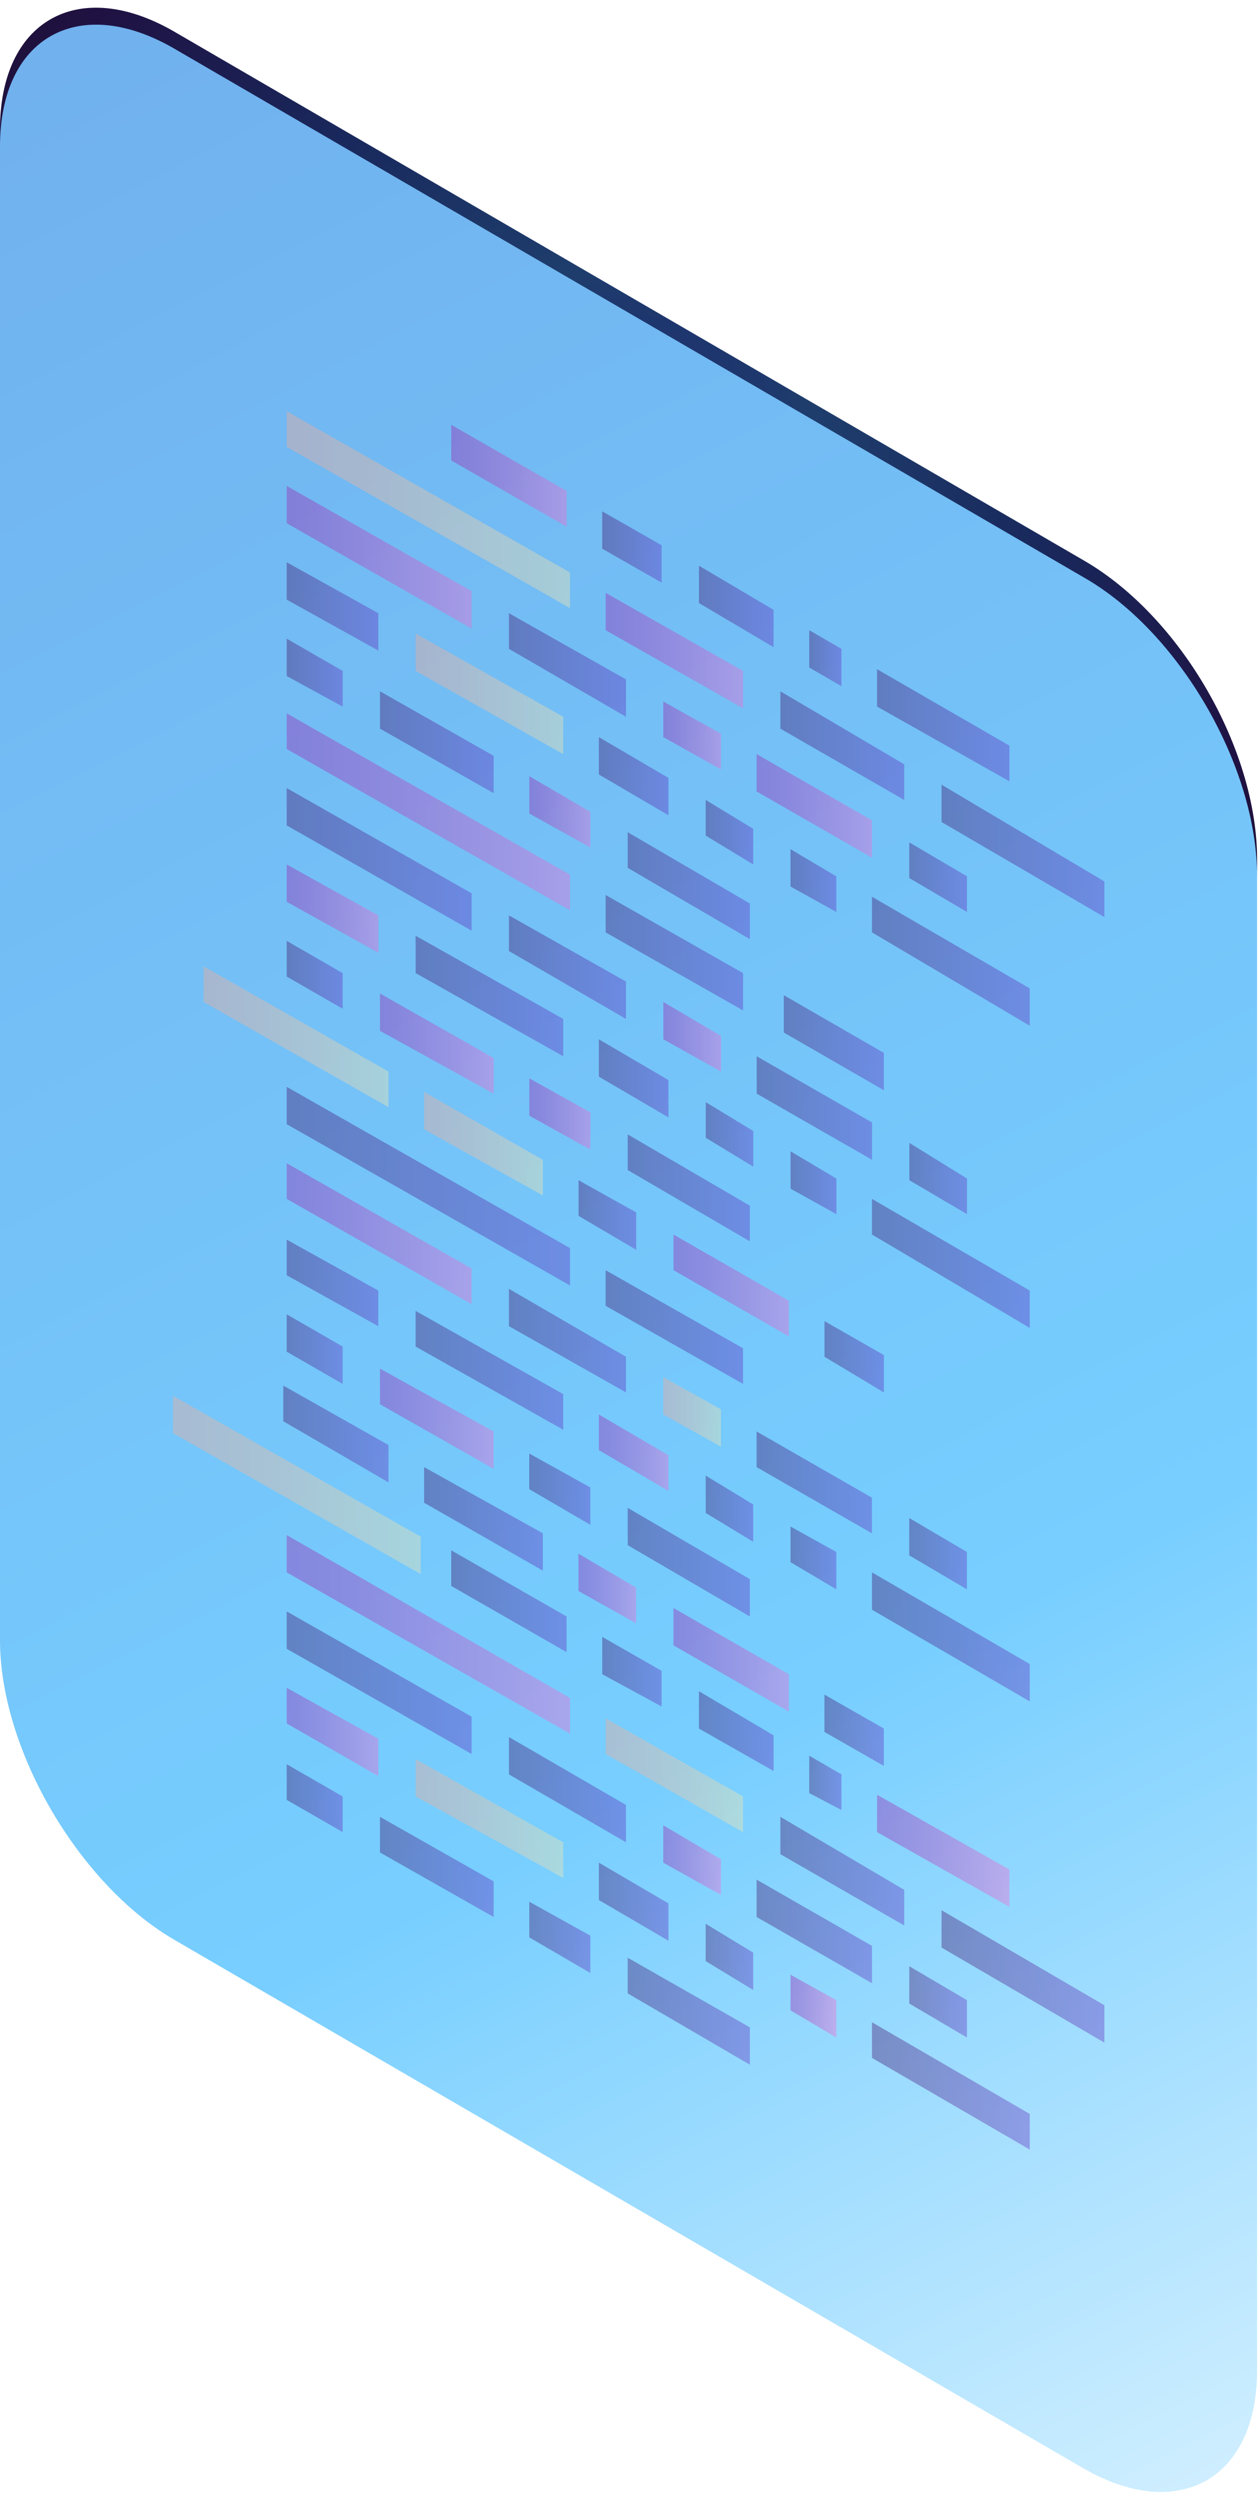<?xml version="1.0" encoding="UTF-8"?> <svg xmlns="http://www.w3.org/2000/svg" width="136" height="270" viewBox="0 0 136 270" fill="none"> <path opacity="0.8" d="M18.692 3.524C8.43 -2.342 0 2.424 0 14.158V177.141C0 188.874 8.43 203.358 18.692 209.408L117.101 266.608C127.364 272.474 135.793 267.708 135.793 255.974V92.991C135.793 81.258 127.364 66.774 117.101 60.724L18.692 3.524Z" fill="url(#paint0_linear)"></path> <path d="M117.101 60.541L18.692 3.341C8.43 -2.526 0 2.241 0 13.974V15.807C0 4.074 8.43 -0.693 18.692 5.174L117.101 62.374C127.364 68.241 135.793 82.724 135.793 94.641V92.807C135.793 80.891 127.547 66.591 117.101 60.541Z" fill="url(#paint1_radial)"></path> <g opacity="0.6"> <path opacity="0.6" d="M75.5 65.125L83.563 69.892V65.858L75.5 61.092V65.125Z" fill="url(#paint2_linear)"></path> <path opacity="0.6" d="M80.999 97.573L67.805 89.873V93.723L80.999 101.423V97.573Z" fill="url(#paint3_linear)"></path> <path opacity="0.6" d="M80.266 76.49V72.457L65.422 64.023V68.057L80.266 76.49Z" fill="url(#paint4_linear)"></path> <path opacity="0.6" d="M64.691 79.607V83.641L72.205 88.041V84.007L64.691 79.607Z" fill="url(#paint5_linear)"></path> <path opacity="0.6" d="M53.325 85.658V81.625L41.047 74.658V78.692L53.325 85.658Z" fill="url(#paint6_linear)"></path> <path opacity="0.6" d="M81.362 89.505L76.231 86.389V90.239L81.362 93.355V89.505Z" fill="url(#paint7_linear)"></path> <path opacity="0.6" d="M71.648 75.758V79.608L77.879 83.091V79.241L71.648 75.758Z" fill="url(#paint8_linear)"></path> <path opacity="0.6" d="M87.414 68.057V72.09L90.896 74.107V70.073L87.414 68.057Z" fill="url(#paint9_linear)"></path> <path opacity="0.6" d="M67.621 77.406V73.373L54.977 66.223V70.073L67.621 77.406Z" fill="url(#paint10_linear)"></path> <path opacity="0.6" d="M84.297 74.658V78.692L97.675 86.391V82.541L84.297 74.658Z" fill="url(#paint11_linear)"></path> <path opacity="0.6" d="M60.842 81.441V77.407L44.898 68.424V72.457L60.842 81.441Z" fill="url(#paint12_linear)"></path> <path opacity="0.6" d="M48.742 45.873V49.723L61.204 56.873V53.023L48.742 45.873Z" fill="url(#paint13_linear)"></path> <path opacity="0.6" d="M71.469 58.889L65.055 55.223V59.256L71.469 62.923V58.889Z" fill="url(#paint14_linear)"></path> <path opacity="0.6" d="M63.773 87.674L57.176 83.824V87.858L63.773 91.524V87.674Z" fill="url(#paint15_linear)"></path> <path opacity="0.6" d="M94.191 100.692L111.234 110.775V106.742L94.191 96.842V100.692Z" fill="url(#paint16_linear)"></path> <path opacity="0.6" d="M37.016 72.456L30.969 68.973V73.006L37.016 76.306V72.456Z" fill="url(#paint17_linear)"></path> <path opacity="0.6" d="M98.223 94.823L104.453 98.489V94.639L98.223 90.973V94.823Z" fill="url(#paint18_linear)"></path> <path opacity="0.6" d="M101.707 88.775L119.3 99.042V95.192L101.707 84.742V88.775Z" fill="url(#paint19_linear)"></path> <path opacity="0.6" d="M81.731 85.475L94.192 92.625V88.591L81.731 81.441V85.475Z" fill="url(#paint20_linear)"></path> <path opacity="0.6" d="M94.742 72.273V76.307L109.036 84.374V80.523L94.742 72.273Z" fill="url(#paint21_linear)"></path> <path opacity="0.6" d="M40.865 66.223L30.969 60.723V64.756L40.865 70.256V66.223Z" fill="url(#paint22_linear)"></path> <path opacity="0.6" d="M90.342 94.64L85.394 91.707V95.74L90.342 98.49V94.64Z" fill="url(#paint23_linear)"></path> <path opacity="0.6" d="M50.944 63.839L30.969 52.473V56.506L50.944 67.873V63.839Z" fill="url(#paint24_linear)"></path> <path opacity="0.6" d="M84.664 111.506L95.476 117.739V113.706L84.664 107.473V111.506Z" fill="url(#paint25_linear)"></path> <path opacity="0.6" d="M61.573 61.825L30.969 44.408V48.258L61.573 65.675V61.825Z" fill="url(#paint26_linear)"></path> </g> <g opacity="0.6"> <path opacity="0.6" d="M75.5 186.676L83.563 191.259V187.409L75.5 182.643V186.676Z" fill="url(#paint27_linear)"></path> <path opacity="0.6" d="M80.999 218.942L67.805 211.426V215.276L80.999 222.976V218.942Z" fill="url(#paint28_linear)"></path> <path opacity="0.6" d="M80.266 197.86V194.01L65.422 185.576V189.426L80.266 197.86Z" fill="url(#paint29_linear)"></path> <path opacity="0.6" d="M64.691 201.158V205.192L72.205 209.592V205.558L64.691 201.158Z" fill="url(#paint30_linear)"></path> <path opacity="0.6" d="M53.325 207.026V203.176L41.047 196.209V200.059L53.325 207.026Z" fill="url(#paint31_linear)"></path> <path opacity="0.6" d="M81.362 210.875L76.231 207.758V211.791L81.362 214.908V210.875Z" fill="url(#paint32_linear)"></path> <path opacity="0.6" d="M71.648 197.127V201.16L77.879 204.644V200.794L71.648 197.127Z" fill="url(#paint33_linear)"></path> <path opacity="0.6" d="M87.414 189.607V193.641L90.896 195.474V191.624L87.414 189.607Z" fill="url(#paint34_linear)"></path> <path opacity="0.6" d="M67.621 198.958V194.925L54.977 187.592V191.625L67.621 198.958Z" fill="url(#paint35_linear)"></path> <path opacity="0.6" d="M84.297 196.209V200.242L97.675 207.942V204.092L84.297 196.209Z" fill="url(#paint36_linear)"></path> <path opacity="0.6" d="M60.842 202.81V198.96L44.898 189.977V194.01L60.842 202.81Z" fill="url(#paint37_linear)"></path> <path opacity="0.6" d="M48.742 167.424V171.274L61.204 178.424V174.574L48.742 167.424Z" fill="url(#paint38_linear)"></path> <path opacity="0.6" d="M71.469 180.442L65.055 176.775V180.809L71.469 184.292V180.442Z" fill="url(#paint39_linear)"></path> <path opacity="0.6" d="M63.773 209.044L57.176 205.377V209.227L63.773 213.077V209.044Z" fill="url(#paint40_linear)"></path> <path opacity="0.6" d="M94.191 222.243L111.234 232.143V228.293L94.191 218.393V222.243Z" fill="url(#paint41_linear)"></path> <path opacity="0.6" d="M37.016 194.009L30.969 190.525V194.375L37.016 197.859V194.009Z" fill="url(#paint42_linear)"></path> <path opacity="0.6" d="M18.691 150.742V154.776L45.447 169.992V165.959L18.691 150.742Z" fill="url(#paint43_linear)"></path> <path opacity="0.6" d="M98.223 216.375L104.453 220.042V216.008L98.223 212.342V216.375Z" fill="url(#paint44_linear)"></path> <path opacity="0.6" d="M101.707 210.326L119.3 220.593V216.56L101.707 206.293V210.326Z" fill="url(#paint45_linear)"></path> <path opacity="0.6" d="M81.731 207.026L94.192 214.176V210.142L81.731 202.992V207.026Z" fill="url(#paint46_linear)"></path> <path opacity="0.6" d="M94.742 193.826V197.86L109.036 205.926V201.893L94.742 193.826Z" fill="url(#paint47_linear)"></path> <path opacity="0.6" d="M40.865 187.775L30.969 182.275V186.125L40.865 191.809V187.775Z" fill="url(#paint48_linear)"></path> <path opacity="0.6" d="M90.342 216.008L85.394 213.258V217.108L90.342 220.041V216.008Z" fill="url(#paint49_linear)"></path> <path opacity="0.6" d="M50.944 185.392L30.969 174.025V178.059L50.944 189.425V185.392Z" fill="url(#paint50_linear)"></path> <path opacity="0.6" d="M61.573 183.375L30.969 165.775V169.809L61.573 187.225V183.375Z" fill="url(#paint51_linear)"></path> </g> <g opacity="0.6"> <path opacity="0.6" d="M80.999 130.208L67.805 122.508V126.358L80.999 134.058V130.208Z" fill="url(#paint52_linear)"></path> <path opacity="0.6" d="M80.266 109.123V105.09L65.422 96.656V100.69L80.266 109.123Z" fill="url(#paint53_linear)"></path> <path opacity="0.6" d="M64.691 112.24V116.274L72.205 120.673V116.64L64.691 112.24Z" fill="url(#paint54_linear)"></path> <path opacity="0.6" d="M53.325 118.108V114.258L41.047 107.291V111.324L53.325 118.108Z" fill="url(#paint55_linear)"></path> <path opacity="0.6" d="M81.37 122.142L76.238 119.025V122.875L81.37 125.992V122.142Z" fill="url(#paint56_linear)"></path> <path opacity="0.6" d="M71.656 108.207V112.24L77.887 115.724V111.874L71.656 108.207Z" fill="url(#paint57_linear)"></path> <path opacity="0.6" d="M67.621 110.041V106.007L54.977 98.857V102.707L67.621 110.041Z" fill="url(#paint58_linear)"></path> <path opacity="0.6" d="M60.842 114.073V110.04L44.898 101.057V105.09L60.842 114.073Z" fill="url(#paint59_linear)"></path> <path opacity="0.6" d="M63.773 120.124L57.176 116.457V120.49L63.773 124.157V120.124Z" fill="url(#paint60_linear)"></path> <path opacity="0.6" d="M94.191 133.323L111.234 143.406V139.373L94.191 129.473V133.323Z" fill="url(#paint61_linear)"></path> <path opacity="0.6" d="M37.016 105.093L30.969 101.609V105.459L37.016 108.943V105.093Z" fill="url(#paint62_linear)"></path> <path opacity="0.6" d="M98.231 127.459L104.461 131.126V127.276L98.231 123.426V127.459Z" fill="url(#paint63_linear)"></path> <path opacity="0.6" d="M81.738 118.106L94.2 125.256V121.222L81.738 114.072V118.106Z" fill="url(#paint64_linear)"></path> <path opacity="0.6" d="M40.865 98.857L30.969 93.357V97.391L40.865 102.891V98.857Z" fill="url(#paint65_linear)"></path> <path opacity="0.6" d="M90.35 127.275L85.402 124.342V128.375L90.35 131.125V127.275Z" fill="url(#paint66_linear)"></path> <path opacity="0.6" d="M50.944 96.474L30.969 85.107V89.141L50.944 100.507V96.474Z" fill="url(#paint67_linear)"></path> <path opacity="0.6" d="M62.496 127.457V131.307L68.727 134.974V130.94L62.496 127.457Z" fill="url(#paint68_linear)"></path> <path opacity="0.6" d="M58.644 129.109V125.259L45.816 117.926V121.959L58.644 129.109Z" fill="url(#paint69_linear)"></path> <path opacity="0.6" d="M89.066 146.526L95.48 150.376V146.342L89.066 142.676V146.526Z" fill="url(#paint70_linear)"></path> <path opacity="0.6" d="M72.754 137.174L85.215 144.324V140.474L72.754 133.324V137.174Z" fill="url(#paint71_linear)"></path> <path opacity="0.6" d="M41.967 115.724L21.992 104.357V108.207L41.967 119.574V115.724Z" fill="url(#paint72_linear)"></path> <path opacity="0.6" d="M61.573 94.458L30.969 77.041V80.891L61.573 98.308V94.458Z" fill="url(#paint73_linear)"></path> </g> <g opacity="0.6"> <path opacity="0.6" d="M80.999 170.54L67.805 162.84V166.873L80.999 174.573V170.54Z" fill="url(#paint74_linear)"></path> <path opacity="0.6" d="M80.266 149.457V145.607L65.422 137.174V141.024L80.266 149.457Z" fill="url(#paint75_linear)"></path> <path opacity="0.6" d="M64.691 152.758V156.608L72.205 161.008V157.158L64.691 152.758Z" fill="url(#paint76_linear)"></path> <path opacity="0.6" d="M53.325 158.623V154.59L41.047 147.807V151.657L53.325 158.623Z" fill="url(#paint77_linear)"></path> <path opacity="0.6" d="M81.362 162.474L76.231 159.357V163.391L81.362 166.507V162.474Z" fill="url(#paint78_linear)"></path> <path opacity="0.6" d="M71.648 148.723V152.756L77.879 156.239V152.206L71.648 148.723Z" fill="url(#paint79_linear)"></path> <path opacity="0.6" d="M67.621 150.373V146.523L54.977 139.189V143.223L67.621 150.373Z" fill="url(#paint80_linear)"></path> <path opacity="0.6" d="M60.838 154.406V150.556L44.895 141.572V145.422L60.838 154.406Z" fill="url(#paint81_linear)"></path> <path opacity="0.6" d="M63.769 160.639L57.172 156.973V160.823L63.769 164.673V160.639Z" fill="url(#paint82_linear)"></path> <path opacity="0.6" d="M94.191 173.84L111.234 183.74V179.707L94.191 169.807V173.84Z" fill="url(#paint83_linear)"></path> <path opacity="0.6" d="M37.016 145.423L30.969 141.939V145.973L37.016 149.456V145.423Z" fill="url(#paint84_linear)"></path> <path opacity="0.6" d="M98.219 167.973L104.449 171.639V167.606L98.219 163.939V167.973Z" fill="url(#paint85_linear)"></path> <path opacity="0.6" d="M81.727 158.442L94.188 165.592V161.742L81.727 154.592V158.442Z" fill="url(#paint86_linear)"></path> <path opacity="0.6" d="M40.865 139.373L30.969 133.873V137.723L40.865 143.223V139.373Z" fill="url(#paint87_linear)"></path> <path opacity="0.6" d="M90.342 167.607L85.394 164.857V168.707L90.342 171.641V167.607Z" fill="url(#paint88_linear)"></path> <path opacity="0.6" d="M50.944 136.99L30.969 125.623V129.473L50.944 140.84V136.99Z" fill="url(#paint89_linear)"></path> <path opacity="0.6" d="M62.484 167.789V171.822L68.715 175.306V171.456L62.484 167.789Z" fill="url(#paint90_linear)"></path> <path opacity="0.6" d="M58.64 169.623V165.589L45.812 158.439V162.289L58.64 169.623Z" fill="url(#paint91_linear)"></path> <path opacity="0.6" d="M89.059 187.041L95.473 190.708V186.674L89.059 183.008V187.041Z" fill="url(#paint92_linear)"></path> <path opacity="0.6" d="M72.75 177.69L85.212 184.84V180.806L72.75 173.656V177.69Z" fill="url(#paint93_linear)"></path> <path opacity="0.6" d="M41.964 156.055L30.602 149.639V153.489L41.964 160.089V156.055Z" fill="url(#paint94_linear)"></path> <path opacity="0.6" d="M61.573 134.79L30.969 117.373V121.406L61.573 138.823V134.79Z" fill="url(#paint95_linear)"></path> </g> <defs> <linearGradient id="paint0_linear" x1="142.153" y1="279.892" x2="-93.288" y2="-179.884" gradientUnits="userSpaceOnUse"> <stop offset="0.03" stop-color="#C3EAFF"></stop> <stop offset="0.214" stop-color="#55C2FF"></stop> <stop offset="0.618" stop-color="#4C9BE8"></stop> <stop offset="1" stop-color="#2AF6FF"></stop> </linearGradient> <radialGradient id="paint1_radial" cx="0" cy="0" r="1" gradientUnits="userSpaceOnUse" gradientTransform="translate(67.95 47.822) rotate(180) scale(129.233 123.75)"> <stop stop-color="#1F2771"></stop> <stop offset="0.16" stop-color="#1E3D6C"></stop> <stop offset="0.363" stop-color="#19285C"></stop> <stop offset="0.585" stop-color="#1F1243"></stop> <stop offset="0.821" stop-color="#200918"></stop> <stop offset="1"></stop> </radialGradient> <linearGradient id="paint2_linear" x1="75.427" y1="65.495" x2="83.509" y2="65.495" gradientUnits="userSpaceOnUse"> <stop stop-color="#3D065F"></stop> <stop offset="1" stop-color="#5F27BD"></stop> </linearGradient> <linearGradient id="paint3_linear" x1="67.715" y1="95.651" x2="81.019" y2="95.651" gradientUnits="userSpaceOnUse"> <stop stop-color="#3D065F"></stop> <stop offset="1" stop-color="#5F27BD"></stop> </linearGradient> <linearGradient id="paint4_linear" x1="65.45" y1="70.243" x2="80.306" y2="70.243" gradientUnits="userSpaceOnUse"> <stop offset="0.035" stop-color="#9F19AB"></stop> <stop offset="0.244" stop-color="#AE25B1"></stop> <stop offset="0.645" stop-color="#D744BF"></stop> <stop offset="1" stop-color="#FF63CE"></stop> </linearGradient> <linearGradient id="paint5_linear" x1="64.698" y1="83.837" x2="72.251" y2="83.837" gradientUnits="userSpaceOnUse"> <stop stop-color="#3D065F"></stop> <stop offset="1" stop-color="#5F27BD"></stop> </linearGradient> <linearGradient id="paint6_linear" x1="41" y1="80.12" x2="53.279" y2="80.12" gradientUnits="userSpaceOnUse"> <stop stop-color="#3D065F"></stop> <stop offset="1" stop-color="#5F27BD"></stop> </linearGradient> <linearGradient id="paint7_linear" x1="76.191" y1="89.856" x2="81.424" y2="89.856" gradientUnits="userSpaceOnUse"> <stop stop-color="#3D065F"></stop> <stop offset="1" stop-color="#5F27BD"></stop> </linearGradient> <linearGradient id="paint8_linear" x1="71.586" y1="79.423" x2="77.835" y2="79.423" gradientUnits="userSpaceOnUse"> <stop offset="0.035" stop-color="#9F19AB"></stop> <stop offset="0.244" stop-color="#AE25B1"></stop> <stop offset="0.645" stop-color="#D744BF"></stop> <stop offset="1" stop-color="#FF63CE"></stop> </linearGradient> <linearGradient id="paint9_linear" x1="87.459" y1="71.092" x2="90.858" y2="71.092" gradientUnits="userSpaceOnUse"> <stop stop-color="#3D065F"></stop> <stop offset="1" stop-color="#5F27BD"></stop> </linearGradient> <linearGradient id="paint10_linear" x1="54.925" y1="71.767" x2="67.644" y2="71.767" gradientUnits="userSpaceOnUse"> <stop stop-color="#3D065F"></stop> <stop offset="1" stop-color="#5F27BD"></stop> </linearGradient> <linearGradient id="paint11_linear" x1="84.253" y1="80.607" x2="97.708" y2="80.607" gradientUnits="userSpaceOnUse"> <stop stop-color="#3D065F"></stop> <stop offset="1" stop-color="#5F27BD"></stop> </linearGradient> <linearGradient id="paint12_linear" x1="44.84" y1="74.939" x2="60.808" y2="74.939" gradientUnits="userSpaceOnUse"> <stop offset="0.035" stop-color="#FFA98C"></stop> <stop offset="0.317" stop-color="#FFB892"></stop> <stop offset="0.86" stop-color="#FEE1A3"></stop> <stop offset="1" stop-color="#FEECA8"></stop> </linearGradient> <linearGradient id="paint13_linear" x1="48.672" y1="51.399" x2="61.171" y2="51.399" gradientUnits="userSpaceOnUse"> <stop offset="0.035" stop-color="#9F19AB"></stop> <stop offset="0.244" stop-color="#AE25B1"></stop> <stop offset="0.645" stop-color="#D744BF"></stop> <stop offset="1" stop-color="#FF63CE"></stop> </linearGradient> <linearGradient id="paint14_linear" x1="65.121" y1="59.059" x2="71.48" y2="59.059" gradientUnits="userSpaceOnUse"> <stop stop-color="#3D065F"></stop> <stop offset="1" stop-color="#5F27BD"></stop> </linearGradient> <linearGradient id="paint15_linear" x1="57.228" y1="87.696" x2="63.827" y2="87.696" gradientUnits="userSpaceOnUse"> <stop offset="0.035" stop-color="#9F19AB"></stop> <stop offset="0.244" stop-color="#AE25B1"></stop> <stop offset="0.645" stop-color="#D744BF"></stop> <stop offset="1" stop-color="#FF63CE"></stop> </linearGradient> <linearGradient id="paint16_linear" x1="94.196" y1="103.76" x2="111.247" y2="103.76" gradientUnits="userSpaceOnUse"> <stop stop-color="#3D065F"></stop> <stop offset="1" stop-color="#5F27BD"></stop> </linearGradient> <linearGradient id="paint17_linear" x1="31.023" y1="72.676" x2="37.054" y2="72.676" gradientUnits="userSpaceOnUse"> <stop stop-color="#3D065F"></stop> <stop offset="1" stop-color="#5F27BD"></stop> </linearGradient> <linearGradient id="paint18_linear" x1="98.144" y1="94.7" x2="104.449" y2="94.7" gradientUnits="userSpaceOnUse"> <stop stop-color="#3D065F"></stop> <stop offset="1" stop-color="#5F27BD"></stop> </linearGradient> <linearGradient id="paint19_linear" x1="101.656" y1="91.939" x2="119.374" y2="91.939" gradientUnits="userSpaceOnUse"> <stop stop-color="#3D065F"></stop> <stop offset="1" stop-color="#5F27BD"></stop> </linearGradient> <linearGradient id="paint20_linear" x1="81.785" y1="87.036" x2="94.257" y2="87.036" gradientUnits="userSpaceOnUse"> <stop offset="0.035" stop-color="#9F19AB"></stop> <stop offset="0.244" stop-color="#AE25B1"></stop> <stop offset="0.645" stop-color="#D744BF"></stop> <stop offset="1" stop-color="#FF63CE"></stop> </linearGradient> <linearGradient id="paint21_linear" x1="94.802" y1="78.391" x2="108.946" y2="78.391" gradientUnits="userSpaceOnUse"> <stop stop-color="#3D065F"></stop> <stop offset="1" stop-color="#5F27BD"></stop> </linearGradient> <linearGradient id="paint22_linear" x1="31.023" y1="65.494" x2="40.891" y2="65.494" gradientUnits="userSpaceOnUse"> <stop stop-color="#3D065F"></stop> <stop offset="1" stop-color="#5F27BD"></stop> </linearGradient> <linearGradient id="paint23_linear" x1="85.372" y1="95.127" x2="90.307" y2="95.127" gradientUnits="userSpaceOnUse"> <stop stop-color="#3D065F"></stop> <stop offset="1" stop-color="#5F27BD"></stop> </linearGradient> <linearGradient id="paint24_linear" x1="31.023" y1="60.207" x2="50.977" y2="60.207" gradientUnits="userSpaceOnUse"> <stop offset="0.035" stop-color="#9F19AB"></stop> <stop offset="0.244" stop-color="#AE25B1"></stop> <stop offset="0.645" stop-color="#D744BF"></stop> <stop offset="1" stop-color="#FF63CE"></stop> </linearGradient> <linearGradient id="paint25_linear" x1="84.692" y1="112.592" x2="95.406" y2="112.592" gradientUnits="userSpaceOnUse"> <stop stop-color="#3D065F"></stop> <stop offset="1" stop-color="#5F27BD"></stop> </linearGradient> <linearGradient id="paint26_linear" x1="31.023" y1="55.041" x2="61.502" y2="55.041" gradientUnits="userSpaceOnUse"> <stop offset="0.035" stop-color="#FFA98C"></stop> <stop offset="0.317" stop-color="#FFB892"></stop> <stop offset="0.86" stop-color="#FEE1A3"></stop> <stop offset="1" stop-color="#FEECA8"></stop> </linearGradient> <linearGradient id="paint27_linear" x1="75.427" y1="187.001" x2="83.509" y2="187.001" gradientUnits="userSpaceOnUse"> <stop stop-color="#3D065F"></stop> <stop offset="1" stop-color="#5F27BD"></stop> </linearGradient> <linearGradient id="paint28_linear" x1="67.715" y1="217.159" x2="81.019" y2="217.159" gradientUnits="userSpaceOnUse"> <stop stop-color="#3D065F"></stop> <stop offset="1" stop-color="#5F27BD"></stop> </linearGradient> <linearGradient id="paint29_linear" x1="65.45" y1="191.751" x2="80.306" y2="191.751" gradientUnits="userSpaceOnUse"> <stop offset="0.035" stop-color="#FFA98C"></stop> <stop offset="0.317" stop-color="#FFB892"></stop> <stop offset="0.86" stop-color="#FEE1A3"></stop> <stop offset="1" stop-color="#FEECA8"></stop> </linearGradient> <linearGradient id="paint30_linear" x1="64.698" y1="205.343" x2="72.251" y2="205.343" gradientUnits="userSpaceOnUse"> <stop stop-color="#3D065F"></stop> <stop offset="1" stop-color="#5F27BD"></stop> </linearGradient> <linearGradient id="paint31_linear" x1="41" y1="201.627" x2="53.279" y2="201.627" gradientUnits="userSpaceOnUse"> <stop stop-color="#3D065F"></stop> <stop offset="1" stop-color="#5F27BD"></stop> </linearGradient> <linearGradient id="paint32_linear" x1="76.191" y1="211.364" x2="81.424" y2="211.364" gradientUnits="userSpaceOnUse"> <stop stop-color="#3D065F"></stop> <stop offset="1" stop-color="#5F27BD"></stop> </linearGradient> <linearGradient id="paint33_linear" x1="71.586" y1="200.931" x2="77.835" y2="200.931" gradientUnits="userSpaceOnUse"> <stop offset="0.035" stop-color="#9F19AB"></stop> <stop offset="0.244" stop-color="#AE25B1"></stop> <stop offset="0.645" stop-color="#D744BF"></stop> <stop offset="1" stop-color="#FF63CE"></stop> </linearGradient> <linearGradient id="paint34_linear" x1="87.459" y1="192.598" x2="90.858" y2="192.598" gradientUnits="userSpaceOnUse"> <stop stop-color="#3D065F"></stop> <stop offset="1" stop-color="#5F27BD"></stop> </linearGradient> <linearGradient id="paint35_linear" x1="54.925" y1="193.275" x2="67.644" y2="193.275" gradientUnits="userSpaceOnUse"> <stop stop-color="#3D065F"></stop> <stop offset="1" stop-color="#5F27BD"></stop> </linearGradient> <linearGradient id="paint36_linear" x1="84.253" y1="202.114" x2="97.708" y2="202.114" gradientUnits="userSpaceOnUse"> <stop stop-color="#3D065F"></stop> <stop offset="1" stop-color="#5F27BD"></stop> </linearGradient> <linearGradient id="paint37_linear" x1="44.84" y1="196.447" x2="60.808" y2="196.447" gradientUnits="userSpaceOnUse"> <stop offset="0.035" stop-color="#FFA98C"></stop> <stop offset="0.317" stop-color="#FFB892"></stop> <stop offset="0.86" stop-color="#FEE1A3"></stop> <stop offset="1" stop-color="#FEECA8"></stop> </linearGradient> <linearGradient id="paint38_linear" x1="48.672" y1="172.905" x2="61.171" y2="172.905" gradientUnits="userSpaceOnUse"> <stop stop-color="#3D065F"></stop> <stop offset="1" stop-color="#5F27BD"></stop> </linearGradient> <linearGradient id="paint39_linear" x1="65.121" y1="180.568" x2="71.48" y2="180.568" gradientUnits="userSpaceOnUse"> <stop stop-color="#3D065F"></stop> <stop offset="1" stop-color="#5F27BD"></stop> </linearGradient> <linearGradient id="paint40_linear" x1="57.228" y1="209.205" x2="63.827" y2="209.205" gradientUnits="userSpaceOnUse"> <stop stop-color="#3D065F"></stop> <stop offset="1" stop-color="#5F27BD"></stop> </linearGradient> <linearGradient id="paint41_linear" x1="94.196" y1="225.267" x2="111.247" y2="225.267" gradientUnits="userSpaceOnUse"> <stop stop-color="#3D065F"></stop> <stop offset="1" stop-color="#5F27BD"></stop> </linearGradient> <linearGradient id="paint42_linear" x1="31.023" y1="194.184" x2="37.054" y2="194.184" gradientUnits="userSpaceOnUse"> <stop stop-color="#3D065F"></stop> <stop offset="1" stop-color="#5F27BD"></stop> </linearGradient> <linearGradient id="paint43_linear" x1="18.69" y1="160.374" x2="45.496" y2="160.374" gradientUnits="userSpaceOnUse"> <stop offset="0.035" stop-color="#FFA98C"></stop> <stop offset="0.317" stop-color="#FFB892"></stop> <stop offset="0.86" stop-color="#FEE1A3"></stop> <stop offset="1" stop-color="#FEECA8"></stop> </linearGradient> <linearGradient id="paint44_linear" x1="98.144" y1="216.208" x2="104.449" y2="216.208" gradientUnits="userSpaceOnUse"> <stop stop-color="#3D065F"></stop> <stop offset="1" stop-color="#5F27BD"></stop> </linearGradient> <linearGradient id="paint45_linear" x1="101.656" y1="213.445" x2="119.374" y2="213.445" gradientUnits="userSpaceOnUse"> <stop stop-color="#3D065F"></stop> <stop offset="1" stop-color="#5F27BD"></stop> </linearGradient> <linearGradient id="paint46_linear" x1="81.785" y1="208.542" x2="94.257" y2="208.542" gradientUnits="userSpaceOnUse"> <stop stop-color="#3D065F"></stop> <stop offset="1" stop-color="#5F27BD"></stop> </linearGradient> <linearGradient id="paint47_linear" x1="94.802" y1="199.899" x2="108.946" y2="199.899" gradientUnits="userSpaceOnUse"> <stop offset="0.035" stop-color="#9F19AB"></stop> <stop offset="0.244" stop-color="#AE25B1"></stop> <stop offset="0.645" stop-color="#D744BF"></stop> <stop offset="1" stop-color="#FF63CE"></stop> </linearGradient> <linearGradient id="paint48_linear" x1="31.023" y1="187.002" x2="40.891" y2="187.002" gradientUnits="userSpaceOnUse"> <stop offset="0.035" stop-color="#9F19AB"></stop> <stop offset="0.244" stop-color="#AE25B1"></stop> <stop offset="0.645" stop-color="#D744BF"></stop> <stop offset="1" stop-color="#FF63CE"></stop> </linearGradient> <linearGradient id="paint49_linear" x1="85.372" y1="216.634" x2="90.307" y2="216.634" gradientUnits="userSpaceOnUse"> <stop offset="0.035" stop-color="#9F19AB"></stop> <stop offset="0.244" stop-color="#AE25B1"></stop> <stop offset="0.645" stop-color="#D744BF"></stop> <stop offset="1" stop-color="#FF63CE"></stop> </linearGradient> <linearGradient id="paint50_linear" x1="31.023" y1="181.715" x2="50.977" y2="181.715" gradientUnits="userSpaceOnUse"> <stop stop-color="#3D065F"></stop> <stop offset="1" stop-color="#5F27BD"></stop> </linearGradient> <linearGradient id="paint51_linear" x1="31.023" y1="176.547" x2="61.502" y2="176.547" gradientUnits="userSpaceOnUse"> <stop offset="0.035" stop-color="#9F19AB"></stop> <stop offset="0.244" stop-color="#AE25B1"></stop> <stop offset="0.645" stop-color="#D744BF"></stop> <stop offset="1" stop-color="#FF63CE"></stop> </linearGradient> <linearGradient id="paint52_linear" x1="67.715" y1="128.279" x2="81.019" y2="128.279" gradientUnits="userSpaceOnUse"> <stop stop-color="#3D065F"></stop> <stop offset="1" stop-color="#5F27BD"></stop> </linearGradient> <linearGradient id="paint53_linear" x1="65.45" y1="102.869" x2="80.306" y2="102.869" gradientUnits="userSpaceOnUse"> <stop stop-color="#3D065F"></stop> <stop offset="1" stop-color="#5F27BD"></stop> </linearGradient> <linearGradient id="paint54_linear" x1="64.698" y1="116.463" x2="72.251" y2="116.463" gradientUnits="userSpaceOnUse"> <stop stop-color="#3D065F"></stop> <stop offset="1" stop-color="#5F27BD"></stop> </linearGradient> <linearGradient id="paint55_linear" x1="41" y1="112.747" x2="53.279" y2="112.747" gradientUnits="userSpaceOnUse"> <stop offset="0.035" stop-color="#9F19AB"></stop> <stop offset="0.244" stop-color="#AE25B1"></stop> <stop offset="0.645" stop-color="#D744BF"></stop> <stop offset="1" stop-color="#FF63CE"></stop> </linearGradient> <linearGradient id="paint56_linear" x1="76.199" y1="122.487" x2="81.432" y2="122.487" gradientUnits="userSpaceOnUse"> <stop stop-color="#3D065F"></stop> <stop offset="1" stop-color="#5F27BD"></stop> </linearGradient> <linearGradient id="paint57_linear" x1="71.594" y1="112.049" x2="77.843" y2="112.049" gradientUnits="userSpaceOnUse"> <stop offset="0.035" stop-color="#9F19AB"></stop> <stop offset="0.244" stop-color="#AE25B1"></stop> <stop offset="0.645" stop-color="#D744BF"></stop> <stop offset="1" stop-color="#FF63CE"></stop> </linearGradient> <linearGradient id="paint58_linear" x1="54.925" y1="104.395" x2="67.644" y2="104.395" gradientUnits="userSpaceOnUse"> <stop stop-color="#3D065F"></stop> <stop offset="1" stop-color="#5F27BD"></stop> </linearGradient> <linearGradient id="paint59_linear" x1="44.84" y1="107.566" x2="60.808" y2="107.566" gradientUnits="userSpaceOnUse"> <stop stop-color="#3D065F"></stop> <stop offset="1" stop-color="#5F27BD"></stop> </linearGradient> <linearGradient id="paint60_linear" x1="57.228" y1="120.323" x2="63.827" y2="120.323" gradientUnits="userSpaceOnUse"> <stop offset="0.035" stop-color="#9F19AB"></stop> <stop offset="0.244" stop-color="#AE25B1"></stop> <stop offset="0.645" stop-color="#D744BF"></stop> <stop offset="1" stop-color="#FF63CE"></stop> </linearGradient> <linearGradient id="paint61_linear" x1="94.196" y1="136.385" x2="111.247" y2="136.385" gradientUnits="userSpaceOnUse"> <stop stop-color="#3D065F"></stop> <stop offset="1" stop-color="#5F27BD"></stop> </linearGradient> <linearGradient id="paint62_linear" x1="31.023" y1="105.306" x2="37.054" y2="105.306" gradientUnits="userSpaceOnUse"> <stop stop-color="#3D065F"></stop> <stop offset="1" stop-color="#5F27BD"></stop> </linearGradient> <linearGradient id="paint63_linear" x1="98.152" y1="127.331" x2="104.457" y2="127.331" gradientUnits="userSpaceOnUse"> <stop stop-color="#3D065F"></stop> <stop offset="1" stop-color="#5F27BD"></stop> </linearGradient> <linearGradient id="paint64_linear" x1="81.793" y1="119.66" x2="94.264" y2="119.66" gradientUnits="userSpaceOnUse"> <stop stop-color="#3D065F"></stop> <stop offset="1" stop-color="#5F27BD"></stop> </linearGradient> <linearGradient id="paint65_linear" x1="31.023" y1="98.123" x2="40.891" y2="98.123" gradientUnits="userSpaceOnUse"> <stop offset="0.035" stop-color="#9F19AB"></stop> <stop offset="0.244" stop-color="#AE25B1"></stop> <stop offset="0.645" stop-color="#D744BF"></stop> <stop offset="1" stop-color="#FF63CE"></stop> </linearGradient> <linearGradient id="paint66_linear" x1="85.38" y1="127.756" x2="90.315" y2="127.756" gradientUnits="userSpaceOnUse"> <stop stop-color="#3D065F"></stop> <stop offset="1" stop-color="#5F27BD"></stop> </linearGradient> <linearGradient id="paint67_linear" x1="31.023" y1="92.835" x2="50.977" y2="92.835" gradientUnits="userSpaceOnUse"> <stop stop-color="#3D065F"></stop> <stop offset="1" stop-color="#5F27BD"></stop> </linearGradient> <linearGradient id="paint68_linear" x1="62.551" y1="131.189" x2="68.801" y2="131.189" gradientUnits="userSpaceOnUse"> <stop stop-color="#3D065F"></stop> <stop offset="1" stop-color="#5F27BD"></stop> </linearGradient> <linearGradient id="paint69_linear" x1="45.883" y1="123.537" x2="58.601" y2="123.537" gradientUnits="userSpaceOnUse"> <stop offset="0.035" stop-color="#FFA98C"></stop> <stop offset="0.317" stop-color="#FFB892"></stop> <stop offset="0.86" stop-color="#FEE1A3"></stop> <stop offset="1" stop-color="#FEECA8"></stop> </linearGradient> <linearGradient id="paint70_linear" x1="89.105" y1="146.47" x2="95.41" y2="146.47" gradientUnits="userSpaceOnUse"> <stop stop-color="#3D065F"></stop> <stop offset="1" stop-color="#5F27BD"></stop> </linearGradient> <linearGradient id="paint71_linear" x1="72.743" y1="138.802" x2="85.214" y2="138.802" gradientUnits="userSpaceOnUse"> <stop offset="0.035" stop-color="#9F19AB"></stop> <stop offset="0.244" stop-color="#AE25B1"></stop> <stop offset="0.645" stop-color="#D744BF"></stop> <stop offset="1" stop-color="#FF63CE"></stop> </linearGradient> <linearGradient id="paint72_linear" x1="21.981" y1="111.975" x2="41.935" y2="111.975" gradientUnits="userSpaceOnUse"> <stop offset="0.035" stop-color="#FFA98C"></stop> <stop offset="0.317" stop-color="#FFB892"></stop> <stop offset="0.86" stop-color="#FEE1A3"></stop> <stop offset="1" stop-color="#FEECA8"></stop> </linearGradient> <linearGradient id="paint73_linear" x1="31.023" y1="87.668" x2="61.502" y2="87.668" gradientUnits="userSpaceOnUse"> <stop offset="0.035" stop-color="#9F19AB"></stop> <stop offset="0.244" stop-color="#AE25B1"></stop> <stop offset="0.645" stop-color="#D744BF"></stop> <stop offset="1" stop-color="#FF63CE"></stop> </linearGradient> <linearGradient id="paint74_linear" x1="67.715" y1="168.703" x2="81.019" y2="168.703" gradientUnits="userSpaceOnUse"> <stop stop-color="#3D065F"></stop> <stop offset="1" stop-color="#5F27BD"></stop> </linearGradient> <linearGradient id="paint75_linear" x1="65.45" y1="143.295" x2="80.306" y2="143.295" gradientUnits="userSpaceOnUse"> <stop stop-color="#3D065F"></stop> <stop offset="1" stop-color="#5F27BD"></stop> </linearGradient> <linearGradient id="paint76_linear" x1="64.698" y1="156.889" x2="72.251" y2="156.889" gradientUnits="userSpaceOnUse"> <stop offset="0.035" stop-color="#9F19AB"></stop> <stop offset="0.244" stop-color="#AE25B1"></stop> <stop offset="0.645" stop-color="#D744BF"></stop> <stop offset="1" stop-color="#FF63CE"></stop> </linearGradient> <linearGradient id="paint77_linear" x1="41" y1="153.171" x2="53.279" y2="153.171" gradientUnits="userSpaceOnUse"> <stop offset="0.035" stop-color="#9F19AB"></stop> <stop offset="0.244" stop-color="#AE25B1"></stop> <stop offset="0.645" stop-color="#D744BF"></stop> <stop offset="1" stop-color="#FF63CE"></stop> </linearGradient> <linearGradient id="paint78_linear" x1="76.191" y1="162.91" x2="81.424" y2="162.91" gradientUnits="userSpaceOnUse"> <stop stop-color="#3D065F"></stop> <stop offset="1" stop-color="#5F27BD"></stop> </linearGradient> <linearGradient id="paint79_linear" x1="71.586" y1="152.473" x2="77.835" y2="152.473" gradientUnits="userSpaceOnUse"> <stop offset="0.035" stop-color="#FFA98C"></stop> <stop offset="0.317" stop-color="#FFB892"></stop> <stop offset="0.86" stop-color="#FEE1A3"></stop> <stop offset="1" stop-color="#FEECA8"></stop> </linearGradient> <linearGradient id="paint80_linear" x1="54.925" y1="144.819" x2="67.644" y2="144.819" gradientUnits="userSpaceOnUse"> <stop stop-color="#3D065F"></stop> <stop offset="1" stop-color="#5F27BD"></stop> </linearGradient> <linearGradient id="paint81_linear" x1="44.836" y1="147.989" x2="60.804" y2="147.989" gradientUnits="userSpaceOnUse"> <stop stop-color="#3D065F"></stop> <stop offset="1" stop-color="#5F27BD"></stop> </linearGradient> <linearGradient id="paint82_linear" x1="57.224" y1="160.747" x2="63.823" y2="160.747" gradientUnits="userSpaceOnUse"> <stop stop-color="#3D065F"></stop> <stop offset="1" stop-color="#5F27BD"></stop> </linearGradient> <linearGradient id="paint83_linear" x1="94.196" y1="176.811" x2="111.247" y2="176.811" gradientUnits="userSpaceOnUse"> <stop stop-color="#3D065F"></stop> <stop offset="1" stop-color="#5F27BD"></stop> </linearGradient> <linearGradient id="paint84_linear" x1="31.023" y1="145.728" x2="37.054" y2="145.728" gradientUnits="userSpaceOnUse"> <stop stop-color="#3D065F"></stop> <stop offset="1" stop-color="#5F27BD"></stop> </linearGradient> <linearGradient id="paint85_linear" x1="98.14" y1="167.753" x2="104.445" y2="167.753" gradientUnits="userSpaceOnUse"> <stop stop-color="#3D065F"></stop> <stop offset="1" stop-color="#5F27BD"></stop> </linearGradient> <linearGradient id="paint86_linear" x1="81.781" y1="160.088" x2="94.252" y2="160.088" gradientUnits="userSpaceOnUse"> <stop stop-color="#3D065F"></stop> <stop offset="1" stop-color="#5F27BD"></stop> </linearGradient> <linearGradient id="paint87_linear" x1="31.023" y1="138.547" x2="40.891" y2="138.547" gradientUnits="userSpaceOnUse"> <stop stop-color="#3D065F"></stop> <stop offset="1" stop-color="#5F27BD"></stop> </linearGradient> <linearGradient id="paint88_linear" x1="85.372" y1="168.18" x2="90.307" y2="168.18" gradientUnits="userSpaceOnUse"> <stop stop-color="#3D065F"></stop> <stop offset="1" stop-color="#5F27BD"></stop> </linearGradient> <linearGradient id="paint89_linear" x1="31.023" y1="133.26" x2="50.977" y2="133.26" gradientUnits="userSpaceOnUse"> <stop offset="0.035" stop-color="#9F19AB"></stop> <stop offset="0.244" stop-color="#AE25B1"></stop> <stop offset="0.645" stop-color="#D744BF"></stop> <stop offset="1" stop-color="#FF63CE"></stop> </linearGradient> <linearGradient id="paint90_linear" x1="62.54" y1="171.613" x2="68.789" y2="171.613" gradientUnits="userSpaceOnUse"> <stop offset="0.035" stop-color="#9F19AB"></stop> <stop offset="0.244" stop-color="#AE25B1"></stop> <stop offset="0.645" stop-color="#D744BF"></stop> <stop offset="1" stop-color="#FF63CE"></stop> </linearGradient> <linearGradient id="paint91_linear" x1="45.879" y1="163.959" x2="58.597" y2="163.959" gradientUnits="userSpaceOnUse"> <stop stop-color="#3D065F"></stop> <stop offset="1" stop-color="#5F27BD"></stop> </linearGradient> <linearGradient id="paint92_linear" x1="89.098" y1="186.894" x2="95.403" y2="186.894" gradientUnits="userSpaceOnUse"> <stop stop-color="#3D065F"></stop> <stop offset="1" stop-color="#5F27BD"></stop> </linearGradient> <linearGradient id="paint93_linear" x1="72.739" y1="179.226" x2="85.21" y2="179.226" gradientUnits="userSpaceOnUse"> <stop offset="0.035" stop-color="#9F19AB"></stop> <stop offset="0.244" stop-color="#AE25B1"></stop> <stop offset="0.645" stop-color="#D744BF"></stop> <stop offset="1" stop-color="#FF63CE"></stop> </linearGradient> <linearGradient id="paint94_linear" x1="30.539" y1="154.817" x2="41.931" y2="154.817" gradientUnits="userSpaceOnUse"> <stop stop-color="#3D065F"></stop> <stop offset="1" stop-color="#5F27BD"></stop> </linearGradient> <linearGradient id="paint95_linear" x1="31.023" y1="128.091" x2="61.502" y2="128.091" gradientUnits="userSpaceOnUse"> <stop stop-color="#3D065F"></stop> <stop offset="1" stop-color="#5F27BD"></stop> </linearGradient> </defs> </svg> 